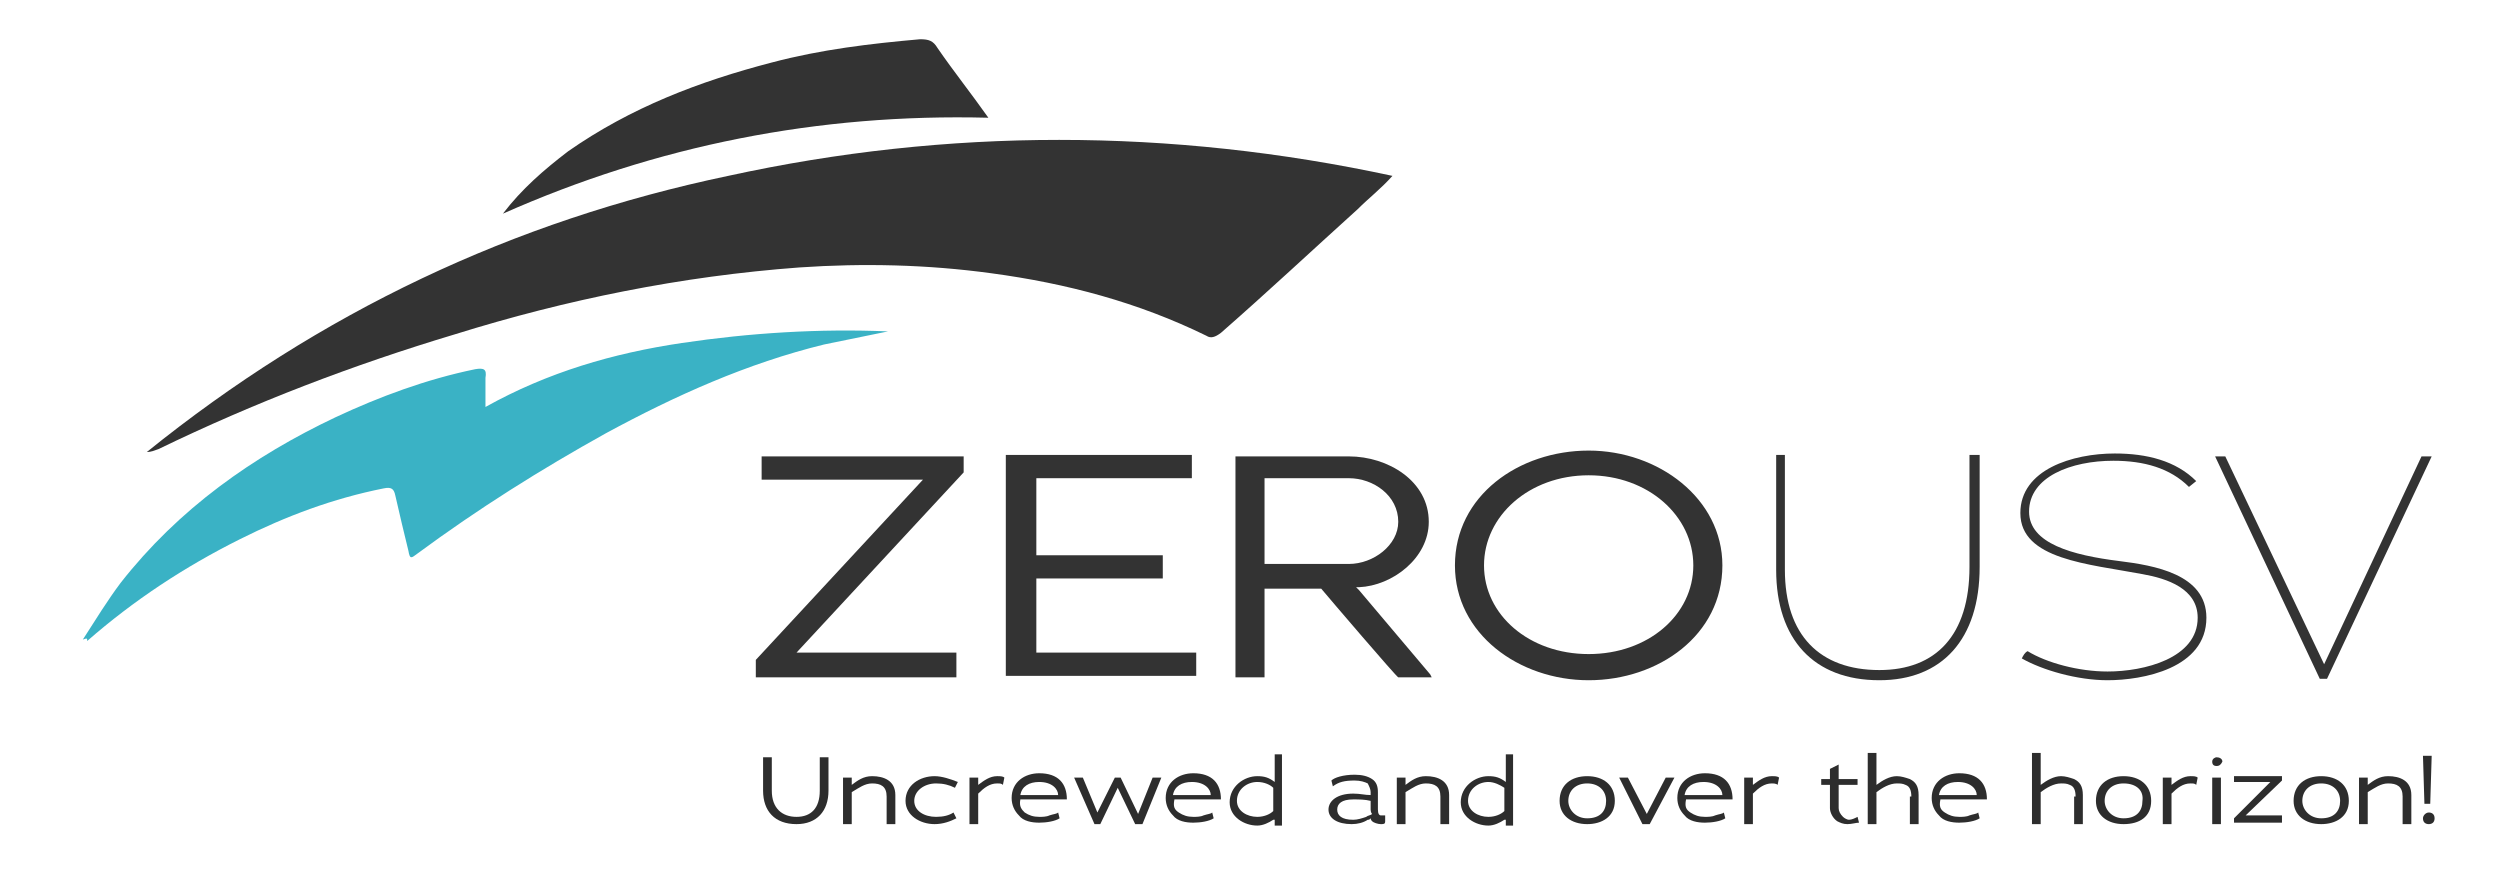 <?xml version="1.0" encoding="UTF-8"?>
<svg xmlns="http://www.w3.org/2000/svg" xmlns:xlink="http://www.w3.org/1999/xlink" version="1.1" id="Layer_1" x="0px" y="0px" viewBox="0 0 172 60.7" style="enable-background:new 0 0 172 60.7;" xml:space="preserve">
<style type="text/css">
	.st0{fill:#333333;}
	.st1{opacity:0.79;fill:#079EB6;enable-background:new    ;}
	.st2{fill:#2D2D2D;}
</style>
<g>
	<g>
		<path class="st0" d="M65.8,44.9v1.7H52v-1.2L63.5,33H52.4v-1.6h13.9v1.1L54.8,44.9H65.8z"></path>
		<path class="st0" d="M69.2,31.3H82v1.6H71.3v5.3H80v1.6h-8.7v5.1h11v1.6H69.2V31.3z"></path>
		<path class="st0" d="M90.9,40.5H87v6.1h-2V31.4h7.8c2.7,0,5.5,1.7,5.5,4.5c0,2.5-2.5,4.4-4.8,4.5h-0.2l0.2,0.2l4.9,5.8l0.1,0.2    h-2.3C96.1,46.6,91.4,41.1,90.9,40.5z M92.8,32.9h-5.8v5.9h5.8c1.7,0,3.4-1.3,3.4-2.9C96.2,34.1,94.5,32.9,92.8,32.9z"></path>
		<path class="st0" d="M109.3,46.8c-4.8,0-9.2-3.2-9.2-7.9c0-4.8,4.4-7.9,9.2-7.9c4.8,0,9.2,3.3,9.2,7.9    C118.5,43.7,114.1,46.8,109.3,46.8z M109.3,32.7c-4.1,0-7.2,2.8-7.2,6.2c0,3.4,3.1,6.1,7.2,6.1c4.1,0,7.2-2.7,7.2-6.1    C116.5,35.5,113.4,32.7,109.3,32.7z"></path>
	</g>
	<path class="st1" d="M5.7,44c0.9-1.4,1.7-2.7,2.6-3.9c4-5.1,9.1-8.7,14.8-11.4c3-1.4,6.2-2.6,9.6-3.3c0.6-0.1,0.8,0,0.7,0.6   c0,0.6,0,1.2,0,2c4.3-2.4,8.8-3.7,13.5-4.4s9.5-1,14.2-0.8c-1.5,0.3-2.9,0.6-4.4,0.9c-5.3,1.3-10.2,3.5-15,6.1   c-4.5,2.5-8.8,5.2-13,8.3c-0.4,0.3-0.5,0.4-0.6-0.2c-0.3-1.2-0.6-2.5-0.9-3.8c-0.1-0.5-0.3-0.6-0.8-0.5c-3.5,0.7-6.7,1.9-9.9,3.5   c-3.8,1.9-7.3,4.2-10.5,7C6,43.9,6,43.9,5.7,44z"></path>
	<g>
		<g>
			<path class="st0" d="M10.1,31.1c11.9-9.6,25.2-15.9,40-19c15.1-3.3,30.4-3.3,45.7,0c-0.8,0.9-1.6,1.5-2.4,2.3     c-3.1,2.8-6.2,5.7-9.4,8.5c-0.4,0.3-0.7,0.4-1,0.2c-4.7-2.3-9.6-3.6-14.8-4.3c-4.4-0.6-8.8-0.7-13.2-0.4C46.9,19,39,20.6,31.3,23     c-7,2.1-13.8,4.7-20.4,7.9C10.6,31,10.4,31.1,10.1,31.1z"></path>
			<path class="st0" d="M34.6,14.7c1.3-1.7,2.8-3,4.5-4.3c4.3-3,9-4.8,14-6.1c3.4-0.9,6.8-1.3,10.2-1.6c0.6,0,0.9,0.1,1.2,0.6     c1.1,1.6,2.3,3.1,3.5,4.8C56.3,7.8,45.2,10,34.6,14.7z"></path>
		</g>
	</g>
	<g>
		<path class="st0" d="M122.2,39.2l0-7.9h0.6l0,7.9c0,4.5,2.4,6.9,6.5,6.9c3.9,0,6.2-2.4,6.2-7.1v-7.7h0.7V39c0,5-2.6,7.8-6.9,7.8    C124.8,46.8,122.2,44,122.2,39.2z"></path>
		<path class="st0" d="M145.4,31.7c-2.9,0-5.8,1.1-5.8,3.5c0,2.2,3,3,6.2,3.4c2.4,0.3,6,0.9,6,3.9c0,3.5-4.4,4.3-6.8,4.3    c-2.1,0-4.5-0.7-5.9-1.5c0.1-0.2,0.2-0.4,0.4-0.5c1.3,0.8,3.5,1.4,5.5,1.4c2.5,0,6.2-0.9,6.2-3.7c0-2-2.1-2.7-3.8-3    c-3.7-0.7-8.4-1-8.4-4.2c0-3,3.6-4.1,6.5-4.1c2.2,0,4.2,0.5,5.6,1.9l-0.5,0.4C149.3,32.2,147.5,31.7,145.4,31.7z"></path>
		<path class="st0" d="M159.6,46.7l-7.2-15.3h0.7l6.8,14.3l6.7-14.3h0.7l-7.2,15.3H159.6z"></path>
	</g>
</g>
<g>
	<path class="st2" d="M54.8,56.7c-1.5,0-2.3-0.9-2.3-2.3l0-2.3h0.6l0,2.3c0,1.2,0.7,1.8,1.7,1.8c1,0,1.6-0.6,1.6-1.8v-2.3H57v2.3   C57,55.8,56.2,56.7,54.8,56.7z"></path>
	<path class="st2" d="M61,54.8c0-0.7-0.4-0.9-1-0.9c-0.5,0-0.9,0.3-1.4,0.6v2.2h-0.6v-3.2h0.6V54c0.4-0.3,0.8-0.6,1.4-0.6   c0.8,0,1.6,0.3,1.6,1.3v2H61V54.8z"></path>
	<path class="st2" d="M64.4,53.9c-0.8,0-1.5,0.5-1.5,1.2c0,0.7,0.7,1.1,1.5,1.1c0.5,0,0.9-0.1,1.2-0.3l0.2,0.4   c-0.4,0.2-0.9,0.4-1.5,0.4c-1,0-2-0.6-2-1.6c0-1.1,1-1.7,2-1.7c0.5,0,1.1,0.2,1.6,0.4l-0.2,0.4C65.3,54,64.9,53.9,64.4,53.9z"></path>
	<path class="st2" d="M68.6,53.9c-0.5,0-0.9,0.3-1.3,0.7v2.1h-0.6v-3.2h0.6V54c0.4-0.3,0.8-0.6,1.3-0.6c0.2,0,0.4,0,0.5,0.1L69,54   C68.9,53.9,68.8,53.9,68.6,53.9z"></path>
	<path class="st2" d="M70.5,55.9c0.3,0.2,0.6,0.3,1,0.3c0.2,0,0.5,0,0.7-0.1c0.3-0.1,0.5-0.1,0.6-0.2l0.1,0.4   c-0.3,0.2-0.9,0.3-1.4,0.3c-0.5,0-1.1-0.1-1.4-0.5c-0.3-0.3-0.5-0.7-0.5-1.2c0-1.1,0.9-1.7,1.9-1.7c1.3,0,1.9,0.7,1.9,1.8h-3.2   C70.1,55.5,70.3,55.7,70.5,55.9z M71.5,53.8c-0.7,0-1.2,0.3-1.3,0.9h2.6C72.8,54.3,72.4,53.8,71.5,53.8z"></path>
	<path class="st2" d="M78.1,56.7l-1.2-2.5l-1.2,2.5h-0.4l-1.4-3.2h0.6l1,2.4l1.2-2.4h0.4l1.2,2.5l1-2.5h0.6l-1.3,3.2H78.1z"></path>
	<path class="st2" d="M81.1,55.9c0.3,0.2,0.6,0.3,1,0.3c0.2,0,0.5,0,0.7-0.1c0.3-0.1,0.5-0.1,0.6-0.2l0.1,0.4   c-0.3,0.2-0.9,0.3-1.4,0.3c-0.5,0-1.1-0.1-1.4-0.5c-0.3-0.3-0.5-0.7-0.5-1.2c0-1.1,0.9-1.7,1.9-1.7c1.3,0,1.9,0.7,1.9,1.8h-3.2   C80.7,55.5,80.8,55.7,81.1,55.9z M82,53.8c-0.7,0-1.2,0.3-1.3,0.9h2.6C83.3,54.3,82.9,53.8,82,53.8z"></path>
	<path class="st2" d="M87.6,56.4c-0.3,0.2-0.7,0.4-1.1,0.4c-0.9,0-1.9-0.6-1.9-1.6c0-1.1,1-1.8,1.9-1.8c0.5,0,0.8,0.1,1.2,0.4v-1.9   h0.5v4.9h-0.5V56.4z M86.5,53.8c-0.7,0-1.4,0.5-1.4,1.3c0,0.7,0.7,1.1,1.4,1.1c0.5,0,0.9-0.2,1.1-0.4v-1.6   C87.4,54,87,53.8,86.5,53.8z"></path>
	<path class="st2" d="M95,56.7c-0.2,0-0.5-0.1-0.6-0.2c0,0-0.1-0.1-0.1-0.2c-0.1,0.1-0.1,0.1-0.2,0.1c-0.3,0.2-0.7,0.3-1.1,0.3   c-1,0-1.6-0.4-1.6-1c0-0.6,0.6-1.1,1.7-1.1c0.5,0,0.8,0.1,1.2,0.1v-0.2c0-0.2-0.1-0.4-0.2-0.6c-0.2-0.1-0.5-0.2-0.9-0.2   c-0.7,0-1.1,0.1-1.5,0.4l-0.1-0.4c0.2-0.2,0.8-0.4,1.6-0.4c0.5,0,0.9,0.1,1.2,0.3c0.3,0.2,0.4,0.5,0.4,0.9v1.2   c0,0.3,0.1,0.4,0.2,0.4c0.1,0,0.2,0,0.3,0l0,0.4C95.3,56.7,95.2,56.7,95,56.7z M94.3,55.7v-0.6C93.9,55,93.5,55,93.1,55   c-0.8,0-1.1,0.3-1.1,0.7c0,0.4,0.3,0.7,1.1,0.7c0.3,0,0.6-0.1,0.9-0.2c0.1-0.1,0.3-0.1,0.4-0.2C94.3,55.9,94.3,55.7,94.3,55.7z"></path>
	<path class="st2" d="M99.1,54.8c0-0.7-0.4-0.9-1-0.9c-0.5,0-0.9,0.3-1.4,0.6v2.2h-0.6v-3.2h0.6V54c0.4-0.3,0.8-0.6,1.4-0.6   c0.8,0,1.6,0.3,1.6,1.3v2h-0.6V54.8z"></path>
	<path class="st2" d="M103.5,56.4c-0.3,0.2-0.7,0.4-1.1,0.4c-0.9,0-1.9-0.6-1.9-1.6c0-1.1,1-1.8,1.9-1.8c0.5,0,0.8,0.1,1.2,0.4v-1.9   h0.5v4.9h-0.5V56.4z M102.4,53.8c-0.7,0-1.4,0.5-1.4,1.3c0,0.7,0.7,1.1,1.4,1.1c0.5,0,0.9-0.2,1.1-0.4v-1.6   C103.2,54,102.8,53.8,102.4,53.8z"></path>
	<path class="st2" d="M109.2,56.7c-1.1,0-1.9-0.6-1.9-1.6c0-1.1,0.8-1.7,1.9-1.7s1.9,0.6,1.9,1.7C111.1,56.2,110.2,56.7,109.2,56.7z    M109.2,53.9c-0.8,0-1.3,0.5-1.3,1.2c0,0.6,0.5,1.2,1.3,1.2c0.9,0,1.3-0.5,1.3-1.2C110.5,54.4,110,53.9,109.2,53.9z"></path>
	<path class="st2" d="M113,56.7l-1.6-3.2h0.6l1.3,2.5l1.3-2.5h0.6l-1.7,3.2H113z"></path>
	<path class="st2" d="M116.3,55.9c0.3,0.2,0.6,0.3,1,0.3c0.2,0,0.5,0,0.7-0.1c0.3-0.1,0.5-0.1,0.6-0.2l0.1,0.4   c-0.3,0.2-0.9,0.3-1.4,0.3c-0.5,0-1.1-0.1-1.4-0.5c-0.3-0.3-0.5-0.7-0.5-1.2c0-1.1,0.9-1.7,1.9-1.7c1.3,0,1.9,0.7,1.9,1.8h-3.2   C115.9,55.5,116,55.7,116.3,55.9z M117.2,53.8c-0.7,0-1.2,0.3-1.3,0.9h2.6C118.5,54.3,118.1,53.8,117.2,53.8z"></path>
	<path class="st2" d="M121.9,53.9c-0.5,0-0.9,0.3-1.3,0.7v2.1H120v-3.2h0.6V54c0.4-0.3,0.8-0.6,1.3-0.6c0.2,0,0.4,0,0.5,0.1   l-0.1,0.5C122.2,53.9,122,53.9,121.9,53.9z"></path>
	<path class="st2" d="M127.1,56.7c-0.3,0-0.5-0.1-0.7-0.2c-0.3-0.2-0.5-0.6-0.5-0.9v-1.6h-0.6v-0.4h0.6v-0.7l0.6-0.3v1h1.3v0.4h-1.3   v1.6c0,0.2,0.1,0.4,0.3,0.6c0.1,0.1,0.3,0.2,0.4,0.2c0.2,0,0.4-0.1,0.6-0.2l0.1,0.4C127.7,56.6,127.4,56.7,127.1,56.7z"></path>
	<path class="st2" d="M131.5,54.8c0-0.4-0.1-0.7-0.4-0.8c-0.2-0.1-0.4-0.1-0.6-0.1c-0.5,0-1,0.3-1.4,0.6v2.2h-0.6v-4.9h0.6V54   c0.4-0.3,0.9-0.6,1.4-0.6c0.3,0,0.6,0.1,0.9,0.2c0.4,0.2,0.6,0.5,0.6,1.1v2h-0.6V54.8z"></path>
	<path class="st2" d="M133.8,55.9c0.3,0.2,0.6,0.3,1,0.3c0.2,0,0.5,0,0.7-0.1c0.3-0.1,0.5-0.1,0.6-0.2l0.1,0.4   c-0.3,0.2-0.9,0.3-1.4,0.3c-0.5,0-1.1-0.1-1.4-0.5c-0.3-0.3-0.5-0.7-0.5-1.2c0-1.1,0.9-1.7,1.9-1.7c1.3,0,1.9,0.7,1.9,1.8h-3.2   C133.4,55.5,133.5,55.7,133.8,55.9z M134.7,53.8c-0.7,0-1.2,0.3-1.3,0.9h2.6C136,54.3,135.6,53.8,134.7,53.8z"></path>
	<path class="st2" d="M142.8,54.8c0-0.4-0.1-0.7-0.4-0.8c-0.2-0.1-0.4-0.1-0.6-0.1c-0.5,0-1,0.3-1.4,0.6v2.2h-0.6v-4.9h0.6V54   c0.4-0.3,0.9-0.6,1.4-0.6c0.3,0,0.6,0.1,0.9,0.2c0.4,0.2,0.6,0.5,0.6,1.1v2h-0.6V54.8z"></path>
	<path class="st2" d="M146.1,56.7c-1.1,0-1.9-0.6-1.9-1.6c0-1.1,0.8-1.7,1.9-1.7s1.9,0.6,1.9,1.7C148,56.2,147.2,56.7,146.1,56.7z    M146.1,53.9c-0.8,0-1.3,0.5-1.3,1.2c0,0.6,0.5,1.2,1.3,1.2c0.9,0,1.3-0.5,1.3-1.2C147.5,54.4,147,53.9,146.1,53.9z"></path>
	<path class="st2" d="M150.7,53.9c-0.5,0-0.9,0.3-1.3,0.7v2.1h-0.6v-3.2h0.6V54c0.4-0.3,0.8-0.6,1.3-0.6c0.2,0,0.4,0,0.5,0.1   l-0.1,0.5C151,53.9,150.9,53.9,150.7,53.9z"></path>
	<path class="st2" d="M152.5,52.7c-0.2,0-0.3-0.1-0.3-0.3c0-0.2,0.2-0.3,0.3-0.3c0.2,0,0.4,0.1,0.4,0.3   C152.8,52.6,152.7,52.7,152.5,52.7z M152.2,53.5h0.6v3.2h-0.6V53.5z"></path>
	<path class="st2" d="M157,56.2v0.4h-3.3v-0.3l2.5-2.5h-2.5v-0.4h3.3v0.3l-2.5,2.4H157z"></path>
	<path class="st2" d="M159.7,56.7c-1.1,0-1.9-0.6-1.9-1.6c0-1.1,0.8-1.7,1.9-1.7s1.9,0.6,1.9,1.7C161.6,56.2,160.7,56.7,159.7,56.7z    M159.7,53.9c-0.8,0-1.3,0.5-1.3,1.2c0,0.6,0.5,1.2,1.3,1.2c0.9,0,1.3-0.5,1.3-1.2C161,54.4,160.5,53.9,159.7,53.9z"></path>
	<path class="st2" d="M165.3,54.8c0-0.7-0.4-0.9-1-0.9c-0.5,0-0.9,0.3-1.4,0.6v2.2h-0.6v-3.2h0.6V54c0.4-0.3,0.8-0.6,1.4-0.6   c0.8,0,1.6,0.3,1.6,1.3v2h-0.6V54.8z"></path>
	<path class="st2" d="M167.1,56.7c-0.2,0-0.4-0.1-0.4-0.4c0-0.2,0.2-0.4,0.4-0.4c0.2,0,0.4,0.1,0.4,0.4   C167.5,56.6,167.3,56.7,167.1,56.7z M166.8,55.3l-0.1-3.3h0.6l-0.1,3.3H166.8z"></path>
</g>
</svg>
